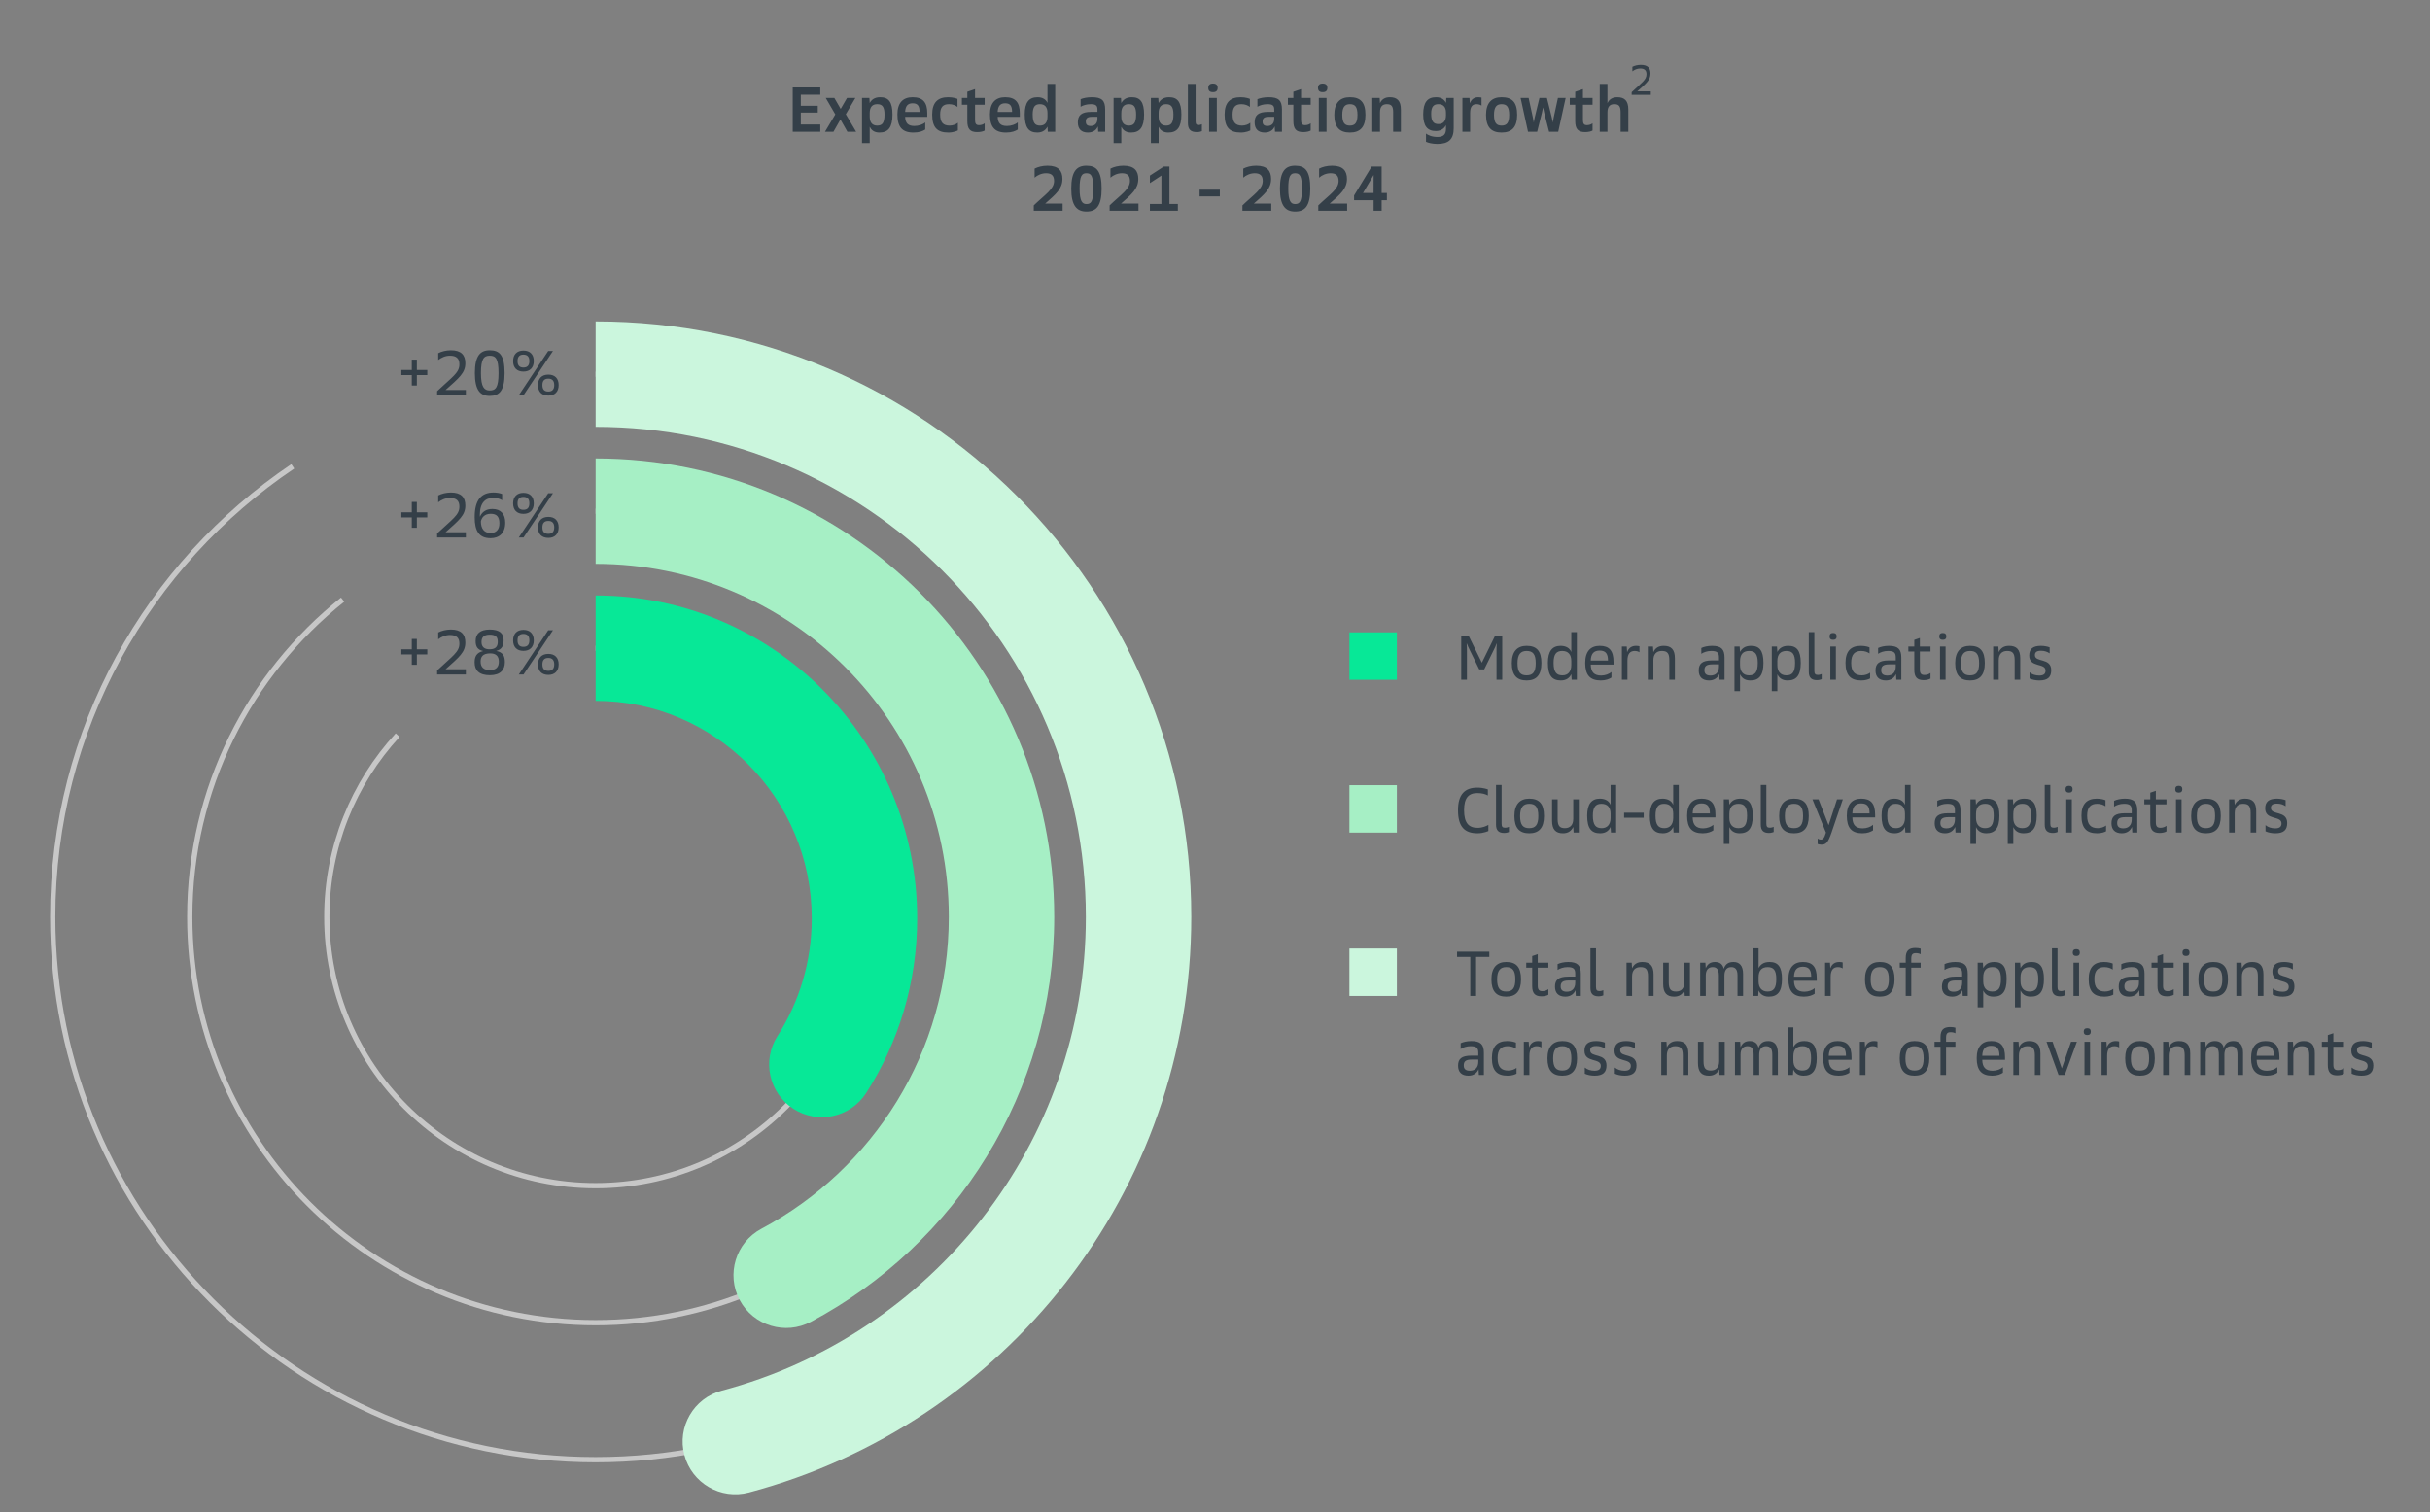 <svg width="461" height="287" viewBox="0 0 461 287" fill="none" xmlns="http://www.w3.org/2000/svg">
<rect x="0" y="0" width="461" height="287" fill="#808080" stroke="none"/>
<path d="M150.388 25H155.62V23.632H151.924V21.364H155.14V20.08H151.924V17.968H155.62V16.6H150.388V25ZM156.511 25H158.119L159.439 22.672L160.759 25H162.415L160.459 21.676L162.271 18.592H160.687L159.487 20.668L158.287 18.592H156.655L158.467 21.712L156.511 25ZM163.531 27.16H164.995V24.064C165.259 24.604 165.763 25.156 166.831 25.156C168.499 25.156 169.315 24.184 169.315 21.736C169.315 19.348 168.571 18.448 166.987 18.448C165.895 18.448 165.331 18.94 164.995 19.552L164.935 18.592H163.531V27.16ZM167.803 21.736C167.803 23.368 167.347 23.836 166.411 23.836C165.535 23.836 164.995 23.296 164.995 22.132V21.46C164.995 20.284 165.511 19.768 166.423 19.768C167.347 19.768 167.803 20.236 167.803 21.736ZM173.297 25.156C174.401 25.156 175.061 24.88 175.529 24.58V23.224C175.109 23.608 174.281 23.908 173.465 23.908C172.289 23.908 171.761 23.392 171.713 22.18H175.913V21.484C175.913 19.492 175.133 18.448 173.141 18.448C171.317 18.448 170.249 19.504 170.249 21.712C170.249 24.064 171.125 25.156 173.297 25.156ZM173.141 19.6C174.149 19.6 174.449 20.176 174.449 21.244H171.713C171.773 20.092 172.229 19.6 173.141 19.6ZM179.919 25.156C180.927 25.156 181.623 24.808 181.719 24.748V23.296C181.407 23.596 180.759 23.836 180.159 23.836C178.935 23.836 178.359 23.248 178.359 21.736C178.359 20.32 178.899 19.768 180.039 19.768C180.747 19.768 181.263 20.008 181.647 20.296V18.772C181.551 18.724 180.879 18.448 179.883 18.448C177.879 18.448 176.847 19.468 176.847 21.736C176.847 24.196 177.807 25.156 179.919 25.156ZM185.397 25.072C186.045 25.072 186.585 24.916 186.801 24.772V23.404C186.537 23.608 186.165 23.752 185.733 23.752C185.181 23.752 184.977 23.476 184.977 22.792V19.876H186.801V18.592H184.977V16.912L183.513 17.416V18.592H182.481V19.876H183.513V22.96C183.513 24.484 184.041 25.072 185.397 25.072ZM190.852 25.156C191.956 25.156 192.616 24.88 193.084 24.58V23.224C192.664 23.608 191.836 23.908 191.02 23.908C189.844 23.908 189.316 23.392 189.268 22.18H193.468V21.484C193.468 19.492 192.688 18.448 190.696 18.448C188.872 18.448 187.804 19.504 187.804 21.712C187.804 24.064 188.68 25.156 190.852 25.156ZM190.696 19.6C191.704 19.6 192.004 20.176 192.004 21.244H189.268C189.328 20.092 189.784 19.6 190.696 19.6ZM198.782 25H200.186V15.916H198.722V19.528C198.422 18.868 197.786 18.448 196.85 18.448C195.206 18.448 194.402 19.432 194.402 21.736C194.402 24.22 195.17 25.156 196.802 25.156C197.87 25.156 198.458 24.568 198.722 24.028L198.782 25ZM195.914 21.736C195.914 20.248 196.37 19.768 197.294 19.768C198.23 19.768 198.722 20.332 198.722 21.448V22.12C198.722 23.296 198.182 23.836 197.306 23.836C196.382 23.836 195.914 23.356 195.914 21.736ZM206.388 25.156C207.42 25.156 208.044 24.616 208.284 23.98L208.344 25H209.664V20.776C209.664 19.06 209.016 18.448 207.144 18.448C206.292 18.448 205.488 18.616 205.008 18.82V20.26C205.416 19.996 206.16 19.768 206.904 19.768C207.9 19.768 208.2 20.044 208.2 20.8V21.232H207C205.14 21.232 204.48 21.892 204.48 23.224C204.48 24.484 205.152 25.156 206.388 25.156ZM206.916 23.908C206.268 23.908 205.992 23.632 205.992 23.092C205.992 22.444 206.268 22.168 207.168 22.168H208.2V22.516C208.2 23.416 207.708 23.908 206.916 23.908ZM211.262 27.16H212.726V24.064C212.99 24.604 213.494 25.156 214.562 25.156C216.23 25.156 217.046 24.184 217.046 21.736C217.046 19.348 216.302 18.448 214.718 18.448C213.626 18.448 213.062 18.94 212.726 19.552L212.666 18.592H211.262V27.16ZM215.534 21.736C215.534 23.368 215.078 23.836 214.142 23.836C213.266 23.836 212.726 23.296 212.726 22.132V21.46C212.726 20.284 213.242 19.768 214.154 19.768C215.078 19.768 215.534 20.236 215.534 21.736ZM218.34 27.16H219.804V24.064C220.068 24.604 220.572 25.156 221.64 25.156C223.308 25.156 224.124 24.184 224.124 21.736C224.124 19.348 223.38 18.448 221.796 18.448C220.704 18.448 220.14 18.94 219.804 19.552L219.744 18.592H218.34V27.16ZM222.612 21.736C222.612 23.368 222.156 23.836 221.22 23.836C220.344 23.836 219.804 23.296 219.804 22.132V21.46C219.804 20.284 220.32 19.768 221.232 19.768C222.156 19.768 222.612 20.236 222.612 21.736ZM227.05 25.072C227.578 25.072 227.962 24.928 228.01 24.892V23.572C227.962 23.596 227.662 23.728 227.398 23.728C226.99 23.728 226.822 23.572 226.822 23.032V15.916H225.358V23.32C225.358 24.556 225.874 25.072 227.05 25.072ZM229.383 25H230.847V18.592H229.383V25ZM230.115 17.488C230.715 17.488 231.003 17.212 231.003 16.672C231.003 16.132 230.715 15.856 230.115 15.856C229.515 15.856 229.227 16.132 229.227 16.672C229.227 17.212 229.515 17.488 230.115 17.488ZM235.395 25.156C236.403 25.156 237.099 24.808 237.195 24.748V23.296C236.883 23.596 236.235 23.836 235.635 23.836C234.411 23.836 233.835 23.248 233.835 21.736C233.835 20.32 234.375 19.768 235.515 19.768C236.223 19.768 236.739 20.008 237.123 20.296V18.772C237.027 18.724 236.355 18.448 235.359 18.448C233.355 18.448 232.323 19.468 232.323 21.736C232.323 24.196 233.283 25.156 235.395 25.156ZM239.927 25.156C240.959 25.156 241.583 24.616 241.823 23.98L241.883 25H243.203V20.776C243.203 19.06 242.555 18.448 240.683 18.448C239.831 18.448 239.027 18.616 238.547 18.82V20.26C238.955 19.996 239.699 19.768 240.443 19.768C241.439 19.768 241.739 20.044 241.739 20.8V21.232H240.539C238.679 21.232 238.019 21.892 238.019 23.224C238.019 24.484 238.691 25.156 239.927 25.156ZM240.455 23.908C239.807 23.908 239.531 23.632 239.531 23.092C239.531 22.444 239.807 22.168 240.707 22.168H241.739V22.516C241.739 23.416 241.247 23.908 240.455 23.908ZM247.249 25.072C247.897 25.072 248.437 24.916 248.653 24.772V23.404C248.389 23.608 248.017 23.752 247.585 23.752C247.033 23.752 246.829 23.476 246.829 22.792V19.876H248.653V18.592H246.829V16.912L245.365 17.416V18.592H244.333V19.876H245.365V22.96C245.365 24.484 245.893 25.072 247.249 25.072ZM250.196 25H251.66V18.592H250.196V25ZM250.928 17.488C251.528 17.488 251.816 17.212 251.816 16.672C251.816 16.132 251.528 15.856 250.928 15.856C250.328 15.856 250.04 16.132 250.04 16.672C250.04 17.212 250.328 17.488 250.928 17.488ZM256.088 25.156C258.032 25.156 259.04 24.148 259.04 21.796C259.04 19.396 258.092 18.448 256.088 18.448C254.216 18.448 253.136 19.516 253.136 21.796C253.136 24.148 254.144 25.156 256.088 25.156ZM256.088 23.836C255.128 23.836 254.648 23.344 254.648 21.796C254.648 20.296 255.152 19.768 256.088 19.768C257.06 19.768 257.528 20.26 257.528 21.796C257.528 23.344 257.048 23.836 256.088 23.836ZM260.34 25H261.804V21.28C261.804 20.236 262.272 19.768 263.088 19.768C263.94 19.768 264.3 20.116 264.3 21.28V25H265.764V20.788C265.764 19.12 265.044 18.448 263.676 18.448C262.788 18.448 262.152 18.808 261.804 19.576L261.744 18.592H260.34V25ZM272.687 27.316C274.787 27.316 275.783 26.464 275.783 24.352V18.592H274.379L274.319 19.528C274.019 18.868 273.383 18.448 272.447 18.448C270.803 18.448 269.999 19.42 269.999 21.7C269.999 23.92 270.779 24.868 272.399 24.868C273.467 24.868 274.055 24.28 274.319 23.74V24.448C274.319 25.516 273.839 25.996 272.711 25.996C271.619 25.996 270.863 25.624 270.527 25.348V26.908C270.947 27.112 271.751 27.316 272.687 27.316ZM272.891 23.548C271.979 23.548 271.511 23.068 271.511 21.592C271.511 20.248 271.967 19.768 272.891 19.768C273.827 19.768 274.319 20.332 274.319 21.388V21.868C274.319 22.996 273.779 23.548 272.891 23.548ZM277.437 25H278.901V21.448C278.901 20.212 279.345 19.768 280.125 19.768C280.533 19.768 280.869 19.9 281.061 20.044V18.52C281.013 18.508 280.761 18.448 280.437 18.448C279.717 18.448 279.141 18.796 278.841 19.612L278.781 18.592H277.437V25ZM284.869 25.156C286.813 25.156 287.821 24.148 287.821 21.796C287.821 19.396 286.873 18.448 284.869 18.448C282.997 18.448 281.917 19.516 281.917 21.796C281.917 24.148 282.925 25.156 284.869 25.156ZM284.869 23.836C283.909 23.836 283.429 23.344 283.429 21.796C283.429 20.296 283.933 19.768 284.869 19.768C285.841 19.768 286.309 20.26 286.309 21.796C286.309 23.344 285.829 23.836 284.869 23.836ZM289.88 25H291.62L292.52 21.388C292.628 20.908 292.724 20.428 292.724 20.428H292.748C292.748 20.428 292.832 20.908 292.952 21.388L293.876 25H295.616L297.02 18.592H295.556L294.764 22.252C294.656 22.732 294.596 23.212 294.596 23.212H294.572C294.572 23.212 294.5 22.732 294.38 22.252L293.468 18.592H292.052L291.164 22.252C291.044 22.732 290.984 23.212 290.984 23.212H290.96C290.96 23.212 290.9 22.732 290.792 22.252L290 18.592H288.476L289.88 25ZM300.721 25.072C301.369 25.072 301.909 24.916 302.125 24.772V23.404C301.861 23.608 301.489 23.752 301.057 23.752C300.505 23.752 300.301 23.476 300.301 22.792V19.876H302.125V18.592H300.301V16.912L298.837 17.416V18.592H297.805V19.876H298.837V22.96C298.837 24.484 299.365 25.072 300.721 25.072ZM303.488 25H304.952V21.316C304.952 20.236 305.42 19.768 306.236 19.768C307.088 19.768 307.448 20.116 307.448 21.316V25H308.912V20.788C308.912 19.12 308.192 18.448 306.824 18.448C305.936 18.448 305.3 18.808 304.952 19.576V15.916H303.488V25ZM196.12 40H201.592V38.632H198.292C200.32 36.856 201.556 35.824 201.556 33.952C201.556 32.452 200.836 31.444 198.736 31.444C197.776 31.444 196.9 31.672 196.276 31.996V33.712C196.84 33.22 197.62 32.872 198.46 32.872C199.492 32.872 199.972 33.34 199.972 34.336C199.972 35.908 198.292 36.892 196.12 38.98V40ZM206.112 40.156C207.972 40.156 208.992 39.124 208.992 35.8C208.992 32.416 208.02 31.444 206.112 31.444C204.276 31.444 203.232 32.488 203.232 35.8C203.232 39.076 204.312 40.156 206.112 40.156ZM206.112 38.728C205.332 38.728 204.816 38.212 204.816 35.8C204.816 33.328 205.26 32.872 206.112 32.872C206.976 32.872 207.408 33.316 207.408 35.8C207.408 38.296 206.976 38.728 206.112 38.728ZM210.511 40H215.983V38.632H212.683C214.711 36.856 215.947 35.824 215.947 33.952C215.947 32.452 215.227 31.444 213.127 31.444C212.167 31.444 211.291 31.672 210.667 31.996V33.712C211.231 33.22 212.011 32.872 212.851 32.872C213.883 32.872 214.363 33.34 214.363 34.336C214.363 35.908 212.683 36.892 210.511 38.98V40ZM218.15 40H223.454V38.716H221.858V31.6H220.79L218.15 33.316V34.744L220.334 33.316V38.716H218.15V40ZM227.578 37.276H231.418V35.992H227.578V37.276ZM235.706 40H241.178V38.632H237.878C239.906 36.856 241.142 35.824 241.142 33.952C241.142 32.452 240.422 31.444 238.322 31.444C237.362 31.444 236.486 31.672 235.862 31.996V33.712C236.426 33.22 237.206 32.872 238.046 32.872C239.078 32.872 239.558 33.34 239.558 34.336C239.558 35.908 237.878 36.892 235.706 38.98V40ZM245.698 40.156C247.558 40.156 248.578 39.124 248.578 35.8C248.578 32.416 247.606 31.444 245.698 31.444C243.862 31.444 242.818 32.488 242.818 35.8C242.818 39.076 243.898 40.156 245.698 40.156ZM245.698 38.728C244.918 38.728 244.402 38.212 244.402 35.8C244.402 33.328 244.846 32.872 245.698 32.872C246.562 32.872 246.994 33.316 246.994 35.8C246.994 38.296 246.562 38.728 245.698 38.728ZM250.097 40H255.569V38.632H252.269C254.297 36.856 255.533 35.824 255.533 33.952C255.533 32.452 254.813 31.444 252.713 31.444C251.753 31.444 250.877 31.672 250.253 31.996V33.712C250.817 33.22 251.597 32.872 252.437 32.872C253.469 32.872 253.949 33.34 253.949 34.336C253.949 35.908 252.269 36.892 250.097 38.98V40ZM260.592 40H262.116V37.996H263.112V36.628H262.116V31.6H260.22L256.884 37.096V37.996H260.592V40ZM258.576 36.628L260.592 33.208L260.58 36.628H258.576Z" fill="#343F48"/>
<path d="M309.544 18H313.176V17.336H310.608C312.336 15.8 313.112 15.184 313.112 13.952C313.112 12.904 312.576 12.312 311.288 12.312C310.696 12.312 310.112 12.456 309.68 12.68V13.544C310.072 13.24 310.584 13 311.16 13C311.976 13 312.36 13.344 312.36 14.096C312.36 15.16 311.48 15.664 309.544 17.488V18Z" fill="#343F48"/>
<rect x="256" y="120" width="9" height="9" fill="#07E897"/>
<path d="M277.212 129H278.292V123.492C278.292 122.928 278.28 122.688 278.244 122.124H278.28C278.508 122.688 278.592 122.904 278.892 123.492L280.632 127.032H281.568L283.308 123.492C283.608 122.904 283.716 122.688 283.92 122.124H283.956C283.908 122.688 283.908 122.928 283.908 123.492V129H284.988V120.6H283.656L281.124 125.76L278.592 120.6H277.212V129ZM289.615 129.132C291.427 129.132 292.423 128.148 292.423 125.844C292.423 123.492 291.487 122.556 289.615 122.556C287.863 122.556 286.807 123.612 286.807 125.844C286.807 128.148 287.779 129.132 289.615 129.132ZM289.615 128.16C288.463 128.16 287.887 127.584 287.887 125.844C287.887 124.152 288.511 123.528 289.615 123.528C290.767 123.528 291.343 124.104 291.343 125.844C291.343 127.584 290.767 128.16 289.615 128.16ZM298.163 129H299.147V119.964H298.091V123.732C297.815 123.012 297.107 122.556 296.063 122.556C294.515 122.556 293.651 123.54 293.651 125.784C293.651 128.232 294.479 129.132 296.111 129.132C297.227 129.132 297.815 128.556 298.091 127.932L298.163 129ZM294.731 125.784C294.731 124.116 295.283 123.528 296.363 123.528C297.551 123.528 298.091 124.272 298.091 125.412V126.216C298.091 127.488 297.431 128.16 296.411 128.16C295.307 128.16 294.731 127.584 294.731 125.784ZM303.681 129.132C304.653 129.132 305.313 128.844 305.709 128.58V127.524C305.277 127.896 304.545 128.196 303.753 128.196C302.421 128.196 301.809 127.536 301.785 126.12H306.105V125.628C306.105 123.48 305.301 122.556 303.477 122.556C301.761 122.556 300.729 123.588 300.729 125.808C300.729 128.112 301.653 129.132 303.681 129.132ZM303.477 123.456C304.689 123.456 305.049 124.152 305.049 125.352H301.785C301.821 124.02 302.397 123.456 303.477 123.456ZM307.687 129H308.743V125.352C308.743 124.056 309.259 123.528 310.123 123.528C310.531 123.528 310.819 123.636 311.023 123.78V122.64C310.927 122.604 310.675 122.556 310.399 122.556C309.595 122.556 308.983 122.904 308.683 123.768L308.611 122.688H307.687V129ZM312.609 129H313.665V125.28C313.665 124.128 314.265 123.528 315.261 123.528C316.281 123.528 316.689 123.948 316.689 125.28V129H317.745V124.932C317.745 123.24 317.037 122.556 315.621 122.556C314.613 122.556 314.013 123 313.665 123.756L313.593 122.688H312.609V129ZM324.236 129.132C325.256 129.132 325.868 128.58 326.156 127.92L326.216 129H327.164V124.788C327.164 123.192 326.528 122.556 324.788 122.556C323.996 122.556 323.216 122.736 322.76 122.964V124.068C323.204 123.768 323.9 123.528 324.644 123.528C325.772 123.528 326.108 123.864 326.108 124.764V125.328H324.788C322.904 125.328 322.268 125.964 322.268 127.236C322.268 128.448 322.94 129.132 324.236 129.132ZM324.512 128.196C323.696 128.196 323.348 127.848 323.348 127.188C323.348 126.432 323.708 126.072 324.86 126.072H326.108V126.504C326.108 127.584 325.496 128.196 324.512 128.196ZM329.05 131.16H330.106V127.956C330.382 128.568 330.934 129.132 332.05 129.132C333.694 129.132 334.546 128.208 334.546 125.784C334.546 123.42 333.754 122.556 332.182 122.556C331.018 122.556 330.466 123.072 330.106 123.708L330.034 122.688H329.05V131.16ZM333.466 125.784C333.466 127.608 332.914 128.16 331.798 128.16C330.766 128.16 330.106 127.488 330.106 126.24V125.448C330.106 124.152 330.718 123.528 331.834 123.528C332.914 123.528 333.466 124.08 333.466 125.784ZM336.128 131.16H337.184V127.956C337.46 128.568 338.012 129.132 339.128 129.132C340.772 129.132 341.624 128.208 341.624 125.784C341.624 123.42 340.832 122.556 339.26 122.556C338.096 122.556 337.544 123.072 337.184 123.708L337.112 122.688H336.128V131.16ZM340.544 125.784C340.544 127.608 339.992 128.16 338.876 128.16C337.844 128.16 337.184 127.488 337.184 126.24V125.448C337.184 124.152 337.796 123.528 338.912 123.528C339.992 123.528 340.544 124.08 340.544 125.784ZM344.694 129.072C345.126 129.072 345.474 128.94 345.594 128.892V127.908C345.474 127.968 345.162 128.076 344.886 128.076C344.394 128.076 344.202 127.908 344.202 127.284V119.964H343.146V127.488C343.146 128.568 343.626 129.072 344.694 129.072ZM347.232 129H348.288V122.688H347.232V129ZM347.76 121.416C348.216 121.416 348.432 121.188 348.432 120.768C348.432 120.348 348.216 120.12 347.76 120.12C347.304 120.12 347.088 120.348 347.088 120.768C347.088 121.188 347.304 121.416 347.76 121.416ZM353.1 129.132C353.976 129.132 354.552 128.88 354.78 128.748V127.656C354.444 127.932 353.808 128.16 353.22 128.16C351.876 128.16 351.192 127.476 351.192 125.784C351.192 124.188 351.852 123.528 353.1 123.528C353.76 123.528 354.312 123.744 354.672 123.996V122.856C354.456 122.76 353.868 122.556 353.016 122.556C351.132 122.556 350.112 123.576 350.112 125.784C350.112 128.16 351.084 129.132 353.1 129.132ZM357.775 129.132C358.795 129.132 359.407 128.58 359.695 127.92L359.755 129H360.703V124.788C360.703 123.192 360.067 122.556 358.327 122.556C357.535 122.556 356.755 122.736 356.299 122.964V124.068C356.743 123.768 357.439 123.528 358.183 123.528C359.311 123.528 359.647 123.864 359.647 124.764V125.328H358.327C356.443 125.328 355.807 125.964 355.807 127.236C355.807 128.448 356.479 129.132 357.775 129.132ZM358.051 128.196C357.235 128.196 356.887 127.848 356.887 127.188C356.887 126.432 357.247 126.072 358.399 126.072H359.647V126.504C359.647 127.584 359.035 128.196 358.051 128.196ZM364.941 129.072C365.505 129.072 366.009 128.928 366.237 128.772V127.716C365.949 127.92 365.589 128.088 365.097 128.088C364.473 128.088 364.221 127.812 364.221 127.044V123.636H366.237V122.688H364.221V121.068L363.165 121.428V122.688H362.037V123.636H363.165V127.128C363.165 128.496 363.705 129.072 364.941 129.072ZM368.044 129H369.1V122.688H368.044V129ZM368.572 121.416C369.028 121.416 369.244 121.188 369.244 120.768C369.244 120.348 369.028 120.12 368.572 120.12C368.116 120.12 367.9 120.348 367.9 120.768C367.9 121.188 368.116 121.416 368.572 121.416ZM373.733 129.132C375.545 129.132 376.541 128.148 376.541 125.844C376.541 123.492 375.605 122.556 373.733 122.556C371.981 122.556 370.925 123.612 370.925 125.844C370.925 128.148 371.896 129.132 373.733 129.132ZM373.733 128.16C372.581 128.16 372.005 127.584 372.005 125.844C372.005 124.152 372.629 123.528 373.733 123.528C374.885 123.528 375.461 124.104 375.461 125.844C375.461 127.584 374.885 128.16 373.733 128.16ZM378.128 129H379.184V125.28C379.184 124.128 379.784 123.528 380.78 123.528C381.8 123.528 382.208 123.948 382.208 125.28V129H383.264V124.932C383.264 123.24 382.556 122.556 381.14 122.556C380.132 122.556 379.532 123 379.184 123.756L379.112 122.688H378.128V129ZM386.9 129.132C388.484 129.132 389.144 128.484 389.144 127.188C389.144 124.74 386.048 125.772 386.048 124.32C386.048 123.792 386.348 123.492 387.212 123.492C387.848 123.492 388.388 123.672 388.844 123.984V122.844C388.484 122.7 387.836 122.556 387.2 122.556C385.604 122.556 384.968 123.192 384.968 124.404C384.968 126.744 388.064 125.724 388.064 127.26C388.064 127.86 387.728 128.196 386.876 128.196C386.144 128.196 385.484 127.98 385.028 127.584V128.76C385.568 129 386.192 129.132 386.9 129.132Z" fill="#343F48"/>
<rect x="256" y="149" width="9" height="9" fill="#A6EFC5"/>
<path d="M280.296 158.132C281.472 158.132 282.36 157.7 282.36 157.7V156.536C281.952 156.776 281.22 157.1 280.32 157.1C278.652 157.1 277.752 156.188 277.752 153.74C277.752 151.376 278.628 150.5 280.272 150.5C281.148 150.5 281.808 150.692 282.264 150.956V149.804C282.264 149.804 281.436 149.468 280.26 149.468C277.884 149.468 276.6 150.752 276.6 153.74C276.6 156.896 277.848 158.132 280.296 158.132ZM285.362 158.072C285.794 158.072 286.142 157.94 286.262 157.892V156.908C286.142 156.968 285.83 157.076 285.554 157.076C285.062 157.076 284.87 156.908 284.87 156.284V148.964H283.814V156.488C283.814 157.568 284.294 158.072 285.362 158.072ZM290.108 158.132C291.92 158.132 292.916 157.148 292.916 154.844C292.916 152.492 291.98 151.556 290.108 151.556C288.356 151.556 287.3 152.612 287.3 154.844C287.3 157.148 288.271 158.132 290.108 158.132ZM290.108 157.16C288.956 157.16 288.38 156.584 288.38 154.844C288.38 153.152 289.004 152.528 290.108 152.528C291.26 152.528 291.836 153.104 291.836 154.844C291.836 156.584 291.26 157.16 290.108 157.16ZM296.519 158.132C297.527 158.132 298.115 157.652 298.463 156.932L298.535 158H299.519V151.688H298.463V155.408C298.463 156.56 297.863 157.16 296.879 157.16C295.907 157.16 295.499 156.74 295.499 155.408V151.688H294.443V155.756C294.443 157.448 295.163 158.132 296.519 158.132ZM305.616 158H306.6V148.964H305.544V152.732C305.268 152.012 304.56 151.556 303.516 151.556C301.968 151.556 301.104 152.54 301.104 154.784C301.104 157.232 301.932 158.132 303.564 158.132C304.68 158.132 305.268 157.556 305.544 156.932L305.616 158ZM302.184 154.784C302.184 153.116 302.736 152.528 303.816 152.528C305.004 152.528 305.544 153.272 305.544 154.412V155.216C305.544 156.488 304.884 157.16 303.864 157.16C302.76 157.16 302.184 156.584 302.184 154.784ZM308.11 155.18H311.83V154.22H308.11V155.18ZM317.499 158H318.483V148.964H317.427V152.732C317.151 152.012 316.443 151.556 315.399 151.556C313.851 151.556 312.987 152.54 312.987 154.784C312.987 157.232 313.815 158.132 315.447 158.132C316.563 158.132 317.151 157.556 317.427 156.932L317.499 158ZM314.067 154.784C314.067 153.116 314.619 152.528 315.699 152.528C316.887 152.528 317.427 153.272 317.427 154.412V155.216C317.427 156.488 316.767 157.16 315.747 157.16C314.643 157.16 314.067 156.584 314.067 154.784ZM323.017 158.132C323.989 158.132 324.649 157.844 325.045 157.58V156.524C324.613 156.896 323.881 157.196 323.089 157.196C321.757 157.196 321.145 156.536 321.121 155.12H325.441V154.628C325.441 152.48 324.637 151.556 322.813 151.556C321.097 151.556 320.065 152.588 320.065 154.808C320.065 157.112 320.989 158.132 323.017 158.132ZM322.813 152.456C324.025 152.456 324.385 153.152 324.385 154.352H321.121C321.157 153.02 321.733 152.456 322.813 152.456ZM327.023 160.16H328.079V156.956C328.355 157.568 328.907 158.132 330.023 158.132C331.667 158.132 332.519 157.208 332.519 154.784C332.519 152.42 331.727 151.556 330.155 151.556C328.991 151.556 328.439 152.072 328.079 152.708L328.007 151.688H327.023V160.16ZM331.439 154.784C331.439 156.608 330.887 157.16 329.771 157.16C328.739 157.16 328.079 156.488 328.079 155.24V154.448C328.079 153.152 328.691 152.528 329.807 152.528C330.887 152.528 331.439 153.08 331.439 154.784ZM335.589 158.072C336.021 158.072 336.369 157.94 336.489 157.892V156.908C336.369 156.968 336.057 157.076 335.781 157.076C335.289 157.076 335.097 156.908 335.097 156.284V148.964H334.041V156.488C334.041 157.568 334.521 158.072 335.589 158.072ZM340.334 158.132C342.146 158.132 343.142 157.148 343.142 154.844C343.142 152.492 342.206 151.556 340.334 151.556C338.582 151.556 337.526 152.612 337.526 154.844C337.526 157.148 338.498 158.132 340.334 158.132ZM340.334 157.16C339.182 157.16 338.606 156.584 338.606 154.844C338.606 153.152 339.23 152.528 340.334 152.528C341.486 152.528 342.062 153.104 342.062 154.844C342.062 156.584 341.486 157.16 340.334 157.16ZM345.537 160.292C346.341 160.292 346.773 160.004 347.445 158.036L349.605 151.688H348.501L346.905 156.596L344.997 151.688H343.845L346.401 158C346.053 159.152 345.801 159.32 345.429 159.32C345.153 159.32 344.973 159.236 344.829 159.128V160.16C344.913 160.208 345.213 160.292 345.537 160.292ZM353.31 158.132C354.282 158.132 354.942 157.844 355.338 157.58V156.524C354.906 156.896 354.174 157.196 353.382 157.196C352.05 157.196 351.438 156.536 351.414 155.12H355.734V154.628C355.734 152.48 354.93 151.556 353.106 151.556C351.39 151.556 350.358 152.588 350.358 154.808C350.358 157.112 351.282 158.132 353.31 158.132ZM353.106 152.456C354.318 152.456 354.678 153.152 354.678 154.352H351.414C351.45 153.02 352.026 152.456 353.106 152.456ZM361.468 158H362.452V148.964H361.396V152.732C361.12 152.012 360.412 151.556 359.368 151.556C357.82 151.556 356.956 152.54 356.956 154.784C356.956 157.232 357.784 158.132 359.416 158.132C360.532 158.132 361.12 157.556 361.396 156.932L361.468 158ZM358.036 154.784C358.036 153.116 358.588 152.528 359.668 152.528C360.856 152.528 361.396 153.272 361.396 154.412V155.216C361.396 156.488 360.736 157.16 359.716 157.16C358.612 157.16 358.036 156.584 358.036 154.784ZM369.002 158.132C370.022 158.132 370.634 157.58 370.922 156.92L370.982 158H371.93V153.788C371.93 152.192 371.294 151.556 369.554 151.556C368.762 151.556 367.982 151.736 367.526 151.964V153.068C367.97 152.768 368.666 152.528 369.41 152.528C370.538 152.528 370.874 152.864 370.874 153.764V154.328H369.554C367.67 154.328 367.034 154.964 367.034 156.236C367.034 157.448 367.706 158.132 369.002 158.132ZM369.278 157.196C368.462 157.196 368.114 156.848 368.114 156.188C368.114 155.432 368.474 155.072 369.626 155.072H370.874V155.504C370.874 156.584 370.262 157.196 369.278 157.196ZM373.816 160.16H374.872V156.956C375.148 157.568 375.7 158.132 376.816 158.132C378.46 158.132 379.312 157.208 379.312 154.784C379.312 152.42 378.52 151.556 376.948 151.556C375.784 151.556 375.232 152.072 374.872 152.708L374.8 151.688H373.816V160.16ZM378.232 154.784C378.232 156.608 377.68 157.16 376.564 157.16C375.532 157.16 374.872 156.488 374.872 155.24V154.448C374.872 153.152 375.484 152.528 376.6 152.528C377.68 152.528 378.232 153.08 378.232 154.784ZM380.894 160.16H381.95V156.956C382.226 157.568 382.778 158.132 383.894 158.132C385.538 158.132 386.39 157.208 386.39 154.784C386.39 152.42 385.598 151.556 384.026 151.556C382.862 151.556 382.31 152.072 381.95 152.708L381.878 151.688H380.894V160.16ZM385.31 154.784C385.31 156.608 384.758 157.16 383.642 157.16C382.61 157.16 381.95 156.488 381.95 155.24V154.448C381.95 153.152 382.562 152.528 383.678 152.528C384.758 152.528 385.31 153.08 385.31 154.784ZM389.46 158.072C389.892 158.072 390.24 157.94 390.36 157.892V156.908C390.24 156.968 389.928 157.076 389.652 157.076C389.16 157.076 388.968 156.908 388.968 156.284V148.964H387.912V156.488C387.912 157.568 388.392 158.072 389.46 158.072ZM391.997 158H393.053V151.688H391.997V158ZM392.525 150.416C392.981 150.416 393.197 150.188 393.197 149.768C393.197 149.348 392.981 149.12 392.525 149.12C392.069 149.12 391.853 149.348 391.853 149.768C391.853 150.188 392.069 150.416 392.525 150.416ZM397.866 158.132C398.742 158.132 399.318 157.88 399.546 157.748V156.656C399.21 156.932 398.574 157.16 397.986 157.16C396.642 157.16 395.958 156.476 395.958 154.784C395.958 153.188 396.618 152.528 397.866 152.528C398.526 152.528 399.078 152.744 399.438 152.996V151.856C399.222 151.76 398.634 151.556 397.782 151.556C395.898 151.556 394.878 152.576 394.878 154.784C394.878 157.16 395.85 158.132 397.866 158.132ZM402.541 158.132C403.561 158.132 404.173 157.58 404.461 156.92L404.521 158H405.469V153.788C405.469 152.192 404.833 151.556 403.093 151.556C402.301 151.556 401.521 151.736 401.065 151.964V153.068C401.509 152.768 402.205 152.528 402.949 152.528C404.077 152.528 404.413 152.864 404.413 153.764V154.328H403.093C401.209 154.328 400.573 154.964 400.573 156.236C400.573 157.448 401.245 158.132 402.541 158.132ZM402.817 157.196C402.001 157.196 401.653 156.848 401.653 156.188C401.653 155.432 402.013 155.072 403.165 155.072H404.413V155.504C404.413 156.584 403.801 157.196 402.817 157.196ZM409.707 158.072C410.271 158.072 410.775 157.928 411.003 157.772V156.716C410.715 156.92 410.355 157.088 409.863 157.088C409.239 157.088 408.987 156.812 408.987 156.044V152.636H411.003V151.688H408.987V150.068L407.931 150.428V151.688H406.803V152.636H407.931V156.128C407.931 157.496 408.471 158.072 409.707 158.072ZM412.81 158H413.866V151.688H412.81V158ZM413.338 150.416C413.794 150.416 414.01 150.188 414.01 149.768C414.01 149.348 413.794 149.12 413.338 149.12C412.882 149.12 412.666 149.348 412.666 149.768C412.666 150.188 412.882 150.416 413.338 150.416ZM418.498 158.132C420.31 158.132 421.306 157.148 421.306 154.844C421.306 152.492 420.37 151.556 418.498 151.556C416.746 151.556 415.69 152.612 415.69 154.844C415.69 157.148 416.662 158.132 418.498 158.132ZM418.498 157.16C417.346 157.16 416.77 156.584 416.77 154.844C416.77 153.152 417.394 152.528 418.498 152.528C419.65 152.528 420.226 153.104 420.226 154.844C420.226 156.584 419.65 157.16 418.498 157.16ZM422.894 158H423.95V154.28C423.95 153.128 424.55 152.528 425.546 152.528C426.566 152.528 426.974 152.948 426.974 154.28V158H428.03V153.932C428.03 152.24 427.322 151.556 425.906 151.556C424.898 151.556 424.298 152 423.95 152.756L423.878 151.688H422.894V158ZM431.665 158.132C433.249 158.132 433.909 157.484 433.909 156.188C433.909 153.74 430.813 154.772 430.813 153.32C430.813 152.792 431.113 152.492 431.977 152.492C432.613 152.492 433.153 152.672 433.609 152.984V151.844C433.249 151.7 432.601 151.556 431.965 151.556C430.369 151.556 429.733 152.192 429.733 153.404C429.733 155.744 432.829 154.724 432.829 156.26C432.829 156.86 432.493 157.196 431.641 157.196C430.909 157.196 430.249 156.98 429.793 156.584V157.76C430.333 158 430.957 158.132 431.665 158.132Z" fill="#343F48"/>
<rect x="256" y="180" width="9" height="9" fill="#CBF6DD"/>
<path d="M278.928 189H280.032V181.596H282.54V180.6H276.42V181.596H278.928V189ZM285.748 189.132C287.56 189.132 288.556 188.148 288.556 185.844C288.556 183.492 287.62 182.556 285.748 182.556C283.996 182.556 282.94 183.612 282.94 185.844C282.94 188.148 283.912 189.132 285.748 189.132ZM285.748 188.16C284.596 188.16 284.02 187.584 284.02 185.844C284.02 184.152 284.644 183.528 285.748 183.528C286.9 183.528 287.476 184.104 287.476 185.844C287.476 187.584 286.9 188.16 285.748 188.16ZM292.449 189.072C293.013 189.072 293.517 188.928 293.745 188.772V187.716C293.457 187.92 293.097 188.088 292.605 188.088C291.981 188.088 291.729 187.812 291.729 187.044V183.636H293.745V182.688H291.729V181.068L290.673 181.428V182.688H289.545V183.636H290.673V187.128C290.673 188.496 291.213 189.072 292.449 189.072ZM296.967 189.132C297.987 189.132 298.599 188.58 298.887 187.92L298.947 189H299.895V184.788C299.895 183.192 299.259 182.556 297.519 182.556C296.727 182.556 295.947 182.736 295.491 182.964V184.068C295.935 183.768 296.631 183.528 297.375 183.528C298.503 183.528 298.839 183.864 298.839 184.764V185.328H297.519C295.635 185.328 294.999 185.964 294.999 187.236C294.999 188.448 295.671 189.132 296.967 189.132ZM297.243 188.196C296.427 188.196 296.079 187.848 296.079 187.188C296.079 186.432 296.439 186.072 297.591 186.072H298.839V186.504C298.839 187.584 298.227 188.196 297.243 188.196ZM303.269 189.072C303.701 189.072 304.049 188.94 304.169 188.892V187.908C304.049 187.968 303.737 188.076 303.461 188.076C302.969 188.076 302.777 187.908 302.777 187.284V179.964H301.721V187.488C301.721 188.568 302.201 189.072 303.269 189.072ZM308.566 189H309.622V185.28C309.622 184.128 310.222 183.528 311.218 183.528C312.238 183.528 312.646 183.948 312.646 185.28V189H313.702V184.932C313.702 183.24 312.994 182.556 311.578 182.556C310.57 182.556 309.97 183 309.622 183.756L309.55 182.688H308.566V189ZM317.601 189.132C318.609 189.132 319.197 188.652 319.545 187.932L319.617 189H320.601V182.688H319.545V186.408C319.545 187.56 318.945 188.16 317.961 188.16C316.989 188.16 316.581 187.74 316.581 186.408V182.688H315.525V186.756C315.525 188.448 316.245 189.132 317.601 189.132ZM322.546 189H323.602V185.124C323.602 184.044 324.118 183.528 324.922 183.528C325.666 183.528 326.086 183.96 326.086 185.124V189H327.142V185.124C327.142 184.044 327.658 183.528 328.438 183.528C329.206 183.528 329.626 183.96 329.626 185.124V189H330.682V184.8C330.682 183.252 329.986 182.556 328.882 182.556C327.97 182.556 327.358 182.88 327.01 183.852C326.854 183.048 326.314 182.556 325.354 182.556C324.478 182.556 323.926 182.952 323.602 183.732L323.53 182.688H322.546V189ZM335.566 189.132C337.21 189.132 338.062 188.208 338.062 185.784C338.062 183.42 337.27 182.556 335.698 182.556C334.534 182.556 333.982 183.072 333.622 183.708V179.964H332.566V189H333.55L333.622 187.956C333.898 188.568 334.45 189.132 335.566 189.132ZM335.302 188.16C334.282 188.16 333.622 187.488 333.622 186.24V185.448C333.622 184.152 334.234 183.528 335.35 183.528C336.43 183.528 336.982 184.08 336.982 185.784C336.982 187.608 336.43 188.16 335.302 188.16ZM342.236 189.132C343.208 189.132 343.868 188.844 344.264 188.58V187.524C343.832 187.896 343.1 188.196 342.308 188.196C340.976 188.196 340.364 187.536 340.34 186.12H344.66V185.628C344.66 183.48 343.856 182.556 342.032 182.556C340.316 182.556 339.284 183.588 339.284 185.808C339.284 188.112 340.208 189.132 342.236 189.132ZM342.032 183.456C343.244 183.456 343.604 184.152 343.604 185.352H340.34C340.376 184.02 340.952 183.456 342.032 183.456ZM346.242 189H347.298V185.352C347.298 184.056 347.814 183.528 348.678 183.528C349.086 183.528 349.374 183.636 349.578 183.78V182.64C349.482 182.604 349.23 182.556 348.954 182.556C348.15 182.556 347.538 182.904 347.238 183.768L347.166 182.688H346.242V189ZM356.611 189.132C358.423 189.132 359.419 188.148 359.419 185.844C359.419 183.492 358.483 182.556 356.611 182.556C354.859 182.556 353.803 183.612 353.803 185.844C353.803 188.148 354.775 189.132 356.611 189.132ZM356.611 188.16C355.459 188.16 354.883 187.584 354.883 185.844C354.883 184.152 355.507 183.528 356.611 183.528C357.763 183.528 358.339 184.104 358.339 185.844C358.339 187.584 357.763 188.16 356.611 188.16ZM361.536 189H362.592V183.636H364.368V182.688H362.592V181.956C362.592 181.128 362.832 180.876 363.48 180.876C363.864 180.876 364.176 180.972 364.368 181.08V180.024C364.14 179.952 363.804 179.892 363.384 179.892C362.088 179.892 361.536 180.468 361.536 181.812V182.688H360.408V183.636H361.536V189ZM370.373 189.132C371.393 189.132 372.005 188.58 372.293 187.92L372.353 189H373.301V184.788C373.301 183.192 372.665 182.556 370.925 182.556C370.133 182.556 369.353 182.736 368.897 182.964V184.068C369.341 183.768 370.037 183.528 370.781 183.528C371.909 183.528 372.245 183.864 372.245 184.764V185.328H370.925C369.041 185.328 368.405 185.964 368.405 187.236C368.405 188.448 369.077 189.132 370.373 189.132ZM370.649 188.196C369.833 188.196 369.485 187.848 369.485 187.188C369.485 186.432 369.845 186.072 370.997 186.072H372.245V186.504C372.245 187.584 371.633 188.196 370.649 188.196ZM375.187 191.16H376.243V187.956C376.519 188.568 377.071 189.132 378.187 189.132C379.831 189.132 380.683 188.208 380.683 185.784C380.683 183.42 379.891 182.556 378.319 182.556C377.155 182.556 376.603 183.072 376.243 183.708L376.171 182.688H375.187V191.16ZM379.603 185.784C379.603 187.608 379.051 188.16 377.935 188.16C376.903 188.16 376.243 187.488 376.243 186.24V185.448C376.243 184.152 376.855 183.528 377.971 183.528C379.051 183.528 379.603 184.08 379.603 185.784ZM382.265 191.16H383.321V187.956C383.597 188.568 384.149 189.132 385.265 189.132C386.909 189.132 387.761 188.208 387.761 185.784C387.761 183.42 386.969 182.556 385.397 182.556C384.233 182.556 383.681 183.072 383.321 183.708L383.249 182.688H382.265V191.16ZM386.681 185.784C386.681 187.608 386.129 188.16 385.013 188.16C383.981 188.16 383.321 187.488 383.321 186.24V185.448C383.321 184.152 383.933 183.528 385.049 183.528C386.129 183.528 386.681 184.08 386.681 185.784ZM390.831 189.072C391.263 189.072 391.611 188.94 391.731 188.892V187.908C391.611 187.968 391.299 188.076 391.023 188.076C390.531 188.076 390.339 187.908 390.339 187.284V179.964H389.283V187.488C389.283 188.568 389.763 189.072 390.831 189.072ZM393.368 189H394.424V182.688H393.368V189ZM393.896 181.416C394.352 181.416 394.568 181.188 394.568 180.768C394.568 180.348 394.352 180.12 393.896 180.12C393.44 180.12 393.224 180.348 393.224 180.768C393.224 181.188 393.44 181.416 393.896 181.416ZM399.237 189.132C400.113 189.132 400.689 188.88 400.917 188.748V187.656C400.581 187.932 399.945 188.16 399.357 188.16C398.013 188.16 397.329 187.476 397.329 185.784C397.329 184.188 397.989 183.528 399.237 183.528C399.897 183.528 400.449 183.744 400.809 183.996V182.856C400.593 182.76 400.005 182.556 399.153 182.556C397.269 182.556 396.249 183.576 396.249 185.784C396.249 188.16 397.221 189.132 399.237 189.132ZM403.912 189.132C404.932 189.132 405.544 188.58 405.832 187.92L405.892 189H406.84V184.788C406.84 183.192 406.204 182.556 404.464 182.556C403.672 182.556 402.892 182.736 402.436 182.964V184.068C402.88 183.768 403.576 183.528 404.32 183.528C405.448 183.528 405.784 183.864 405.784 184.764V185.328H404.464C402.58 185.328 401.944 185.964 401.944 187.236C401.944 188.448 402.616 189.132 403.912 189.132ZM404.188 188.196C403.372 188.196 403.024 187.848 403.024 187.188C403.024 186.432 403.384 186.072 404.536 186.072H405.784V186.504C405.784 187.584 405.172 188.196 404.188 188.196ZM411.078 189.072C411.642 189.072 412.146 188.928 412.374 188.772V187.716C412.086 187.92 411.726 188.088 411.234 188.088C410.61 188.088 410.358 187.812 410.358 187.044V183.636H412.374V182.688H410.358V181.068L409.302 181.428V182.688H408.174V183.636H409.302V187.128C409.302 188.496 409.842 189.072 411.078 189.072ZM414.181 189H415.237V182.688H414.181V189ZM414.709 181.416C415.165 181.416 415.381 181.188 415.381 180.768C415.381 180.348 415.165 180.12 414.709 180.12C414.253 180.12 414.037 180.348 414.037 180.768C414.037 181.188 414.253 181.416 414.709 181.416ZM419.869 189.132C421.681 189.132 422.677 188.148 422.677 185.844C422.677 183.492 421.741 182.556 419.869 182.556C418.117 182.556 417.061 183.612 417.061 185.844C417.061 188.148 418.033 189.132 419.869 189.132ZM419.869 188.16C418.717 188.16 418.141 187.584 418.141 185.844C418.141 184.152 418.765 183.528 419.869 183.528C421.021 183.528 421.597 184.104 421.597 185.844C421.597 187.584 421.021 188.16 419.869 188.16ZM424.265 189H425.321V185.28C425.321 184.128 425.921 183.528 426.917 183.528C427.937 183.528 428.345 183.948 428.345 185.28V189H429.401V184.932C429.401 183.24 428.693 182.556 427.277 182.556C426.269 182.556 425.669 183 425.321 183.756L425.249 182.688H424.265V189ZM433.037 189.132C434.621 189.132 435.281 188.484 435.281 187.188C435.281 184.74 432.185 185.772 432.185 184.32C432.185 183.792 432.485 183.492 433.349 183.492C433.985 183.492 434.525 183.672 434.981 183.984V182.844C434.621 182.7 433.973 182.556 433.337 182.556C431.741 182.556 431.104 183.192 431.104 184.404C431.104 186.744 434.201 185.724 434.201 187.26C434.201 187.86 433.865 188.196 433.013 188.196C432.281 188.196 431.621 187.98 431.165 187.584V188.76C431.705 189 432.329 189.132 433.037 189.132ZM278.58 204.132C279.6 204.132 280.212 203.58 280.5 202.92L280.56 204H281.508V199.788C281.508 198.192 280.872 197.556 279.132 197.556C278.34 197.556 277.56 197.736 277.104 197.964V199.068C277.548 198.768 278.244 198.528 278.988 198.528C280.116 198.528 280.452 198.864 280.452 199.764V200.328H279.132C277.248 200.328 276.612 200.964 276.612 202.236C276.612 203.448 277.284 204.132 278.58 204.132ZM278.856 203.196C278.04 203.196 277.692 202.848 277.692 202.188C277.692 201.432 278.052 201.072 279.204 201.072H280.452V201.504C280.452 202.584 279.84 203.196 278.856 203.196ZM286.022 204.132C286.898 204.132 287.474 203.88 287.702 203.748V202.656C287.366 202.932 286.73 203.16 286.142 203.16C284.798 203.16 284.114 202.476 284.114 200.784C284.114 199.188 284.774 198.528 286.022 198.528C286.682 198.528 287.234 198.744 287.594 198.996V197.856C287.378 197.76 286.79 197.556 285.938 197.556C284.054 197.556 283.034 198.576 283.034 200.784C283.034 203.16 284.006 204.132 286.022 204.132ZM289.089 204H290.145V200.352C290.145 199.056 290.661 198.528 291.525 198.528C291.933 198.528 292.221 198.636 292.425 198.78V197.64C292.329 197.604 292.077 197.556 291.801 197.556C290.997 197.556 290.385 197.904 290.085 198.768L290.013 197.688H289.089V204ZM296.377 204.132C298.189 204.132 299.185 203.148 299.185 200.844C299.185 198.492 298.249 197.556 296.377 197.556C294.625 197.556 293.569 198.612 293.569 200.844C293.569 203.148 294.541 204.132 296.377 204.132ZM296.377 203.16C295.225 203.16 294.649 202.584 294.649 200.844C294.649 199.152 295.273 198.528 296.377 198.528C297.529 198.528 298.105 199.104 298.105 200.844C298.105 202.584 297.529 203.16 296.377 203.16ZM302.525 204.132C304.109 204.132 304.769 203.484 304.769 202.188C304.769 199.74 301.673 200.772 301.673 199.32C301.673 198.792 301.973 198.492 302.837 198.492C303.473 198.492 304.013 198.672 304.469 198.984V197.844C304.109 197.7 303.461 197.556 302.825 197.556C301.229 197.556 300.593 198.192 300.593 199.404C300.593 201.744 303.689 200.724 303.689 202.26C303.689 202.86 303.353 203.196 302.501 203.196C301.769 203.196 301.109 202.98 300.653 202.584V203.76C301.193 204 301.817 204.132 302.525 204.132ZM308.22 204.132C309.804 204.132 310.464 203.484 310.464 202.188C310.464 199.74 307.368 200.772 307.368 199.32C307.368 198.792 307.668 198.492 308.532 198.492C309.168 198.492 309.708 198.672 310.164 198.984V197.844C309.804 197.7 309.156 197.556 308.52 197.556C306.924 197.556 306.288 198.192 306.288 199.404C306.288 201.744 309.384 200.724 309.384 202.26C309.384 202.86 309.048 203.196 308.196 203.196C307.464 203.196 306.804 202.98 306.348 202.584V203.76C306.888 204 307.512 204.132 308.22 204.132ZM315.163 204H316.219V200.28C316.219 199.128 316.819 198.528 317.815 198.528C318.835 198.528 319.243 198.948 319.243 200.28V204H320.299V199.932C320.299 198.24 319.591 197.556 318.175 197.556C317.167 197.556 316.567 198 316.219 198.756L316.147 197.688H315.163V204ZM324.199 204.132C325.207 204.132 325.795 203.652 326.143 202.932L326.215 204H327.199V197.688H326.143V201.408C326.143 202.56 325.543 203.16 324.559 203.16C323.587 203.16 323.179 202.74 323.179 201.408V197.688H322.123V201.756C322.123 203.448 322.843 204.132 324.199 204.132ZM329.144 204H330.2V200.124C330.2 199.044 330.716 198.528 331.52 198.528C332.264 198.528 332.684 198.96 332.684 200.124V204H333.74V200.124C333.74 199.044 334.256 198.528 335.036 198.528C335.804 198.528 336.224 198.96 336.224 200.124V204H337.28V199.8C337.28 198.252 336.584 197.556 335.48 197.556C334.568 197.556 333.956 197.88 333.608 198.852C333.452 198.048 332.912 197.556 331.952 197.556C331.076 197.556 330.524 197.952 330.2 198.732L330.128 197.688H329.144V204ZM342.163 204.132C343.807 204.132 344.659 203.208 344.659 200.784C344.659 198.42 343.867 197.556 342.295 197.556C341.131 197.556 340.579 198.072 340.219 198.708V194.964H339.163V204H340.147L340.219 202.956C340.495 203.568 341.047 204.132 342.163 204.132ZM341.899 203.16C340.879 203.16 340.219 202.488 340.219 201.24V200.448C340.219 199.152 340.831 198.528 341.947 198.528C343.027 198.528 343.579 199.08 343.579 200.784C343.579 202.608 343.027 203.16 341.899 203.16ZM348.834 204.132C349.806 204.132 350.466 203.844 350.862 203.58V202.524C350.43 202.896 349.698 203.196 348.906 203.196C347.574 203.196 346.962 202.536 346.938 201.12H351.258V200.628C351.258 198.48 350.454 197.556 348.63 197.556C346.914 197.556 345.882 198.588 345.882 200.808C345.882 203.112 346.806 204.132 348.834 204.132ZM348.63 198.456C349.842 198.456 350.202 199.152 350.202 200.352H346.938C346.974 199.02 347.55 198.456 348.63 198.456ZM352.839 204H353.895V200.352C353.895 199.056 354.411 198.528 355.275 198.528C355.683 198.528 355.971 198.636 356.175 198.78V197.64C356.079 197.604 355.827 197.556 355.551 197.556C354.747 197.556 354.135 197.904 353.835 198.768L353.763 197.688H352.839V204ZM363.209 204.132C365.021 204.132 366.017 203.148 366.017 200.844C366.017 198.492 365.081 197.556 363.209 197.556C361.457 197.556 360.401 198.612 360.401 200.844C360.401 203.148 361.373 204.132 363.209 204.132ZM363.209 203.16C362.057 203.16 361.481 202.584 361.481 200.844C361.481 199.152 362.105 198.528 363.209 198.528C364.361 198.528 364.937 199.104 364.937 200.844C364.937 202.584 364.361 203.16 363.209 203.16ZM368.134 204H369.19V198.636H370.966V197.688H369.19V196.956C369.19 196.128 369.43 195.876 370.078 195.876C370.462 195.876 370.774 195.972 370.966 196.08V195.024C370.738 194.952 370.402 194.892 369.982 194.892C368.686 194.892 368.134 195.468 368.134 196.812V197.688H367.006V198.636H368.134V204ZM377.955 204.132C378.927 204.132 379.587 203.844 379.983 203.58V202.524C379.551 202.896 378.819 203.196 378.027 203.196C376.695 203.196 376.083 202.536 376.059 201.12H380.379V200.628C380.379 198.48 379.575 197.556 377.751 197.556C376.035 197.556 375.003 198.588 375.003 200.808C375.003 203.112 375.927 204.132 377.955 204.132ZM377.751 198.456C378.963 198.456 379.323 199.152 379.323 200.352H376.059C376.095 199.02 376.671 198.456 377.751 198.456ZM381.96 204H383.016V200.28C383.016 199.128 383.616 198.528 384.612 198.528C385.632 198.528 386.04 198.948 386.04 200.28V204H387.096V199.932C387.096 198.24 386.388 197.556 384.972 197.556C383.964 197.556 383.364 198 383.016 198.756L382.944 197.688H381.96V204ZM390.54 204H391.716L394.008 197.688H392.904L391.152 202.752L389.4 197.688H388.248L390.54 204ZM395.454 204H396.51V197.688H395.454V204ZM395.982 196.416C396.438 196.416 396.654 196.188 396.654 195.768C396.654 195.348 396.438 195.12 395.982 195.12C395.526 195.12 395.31 195.348 395.31 195.768C395.31 196.188 395.526 196.416 395.982 196.416ZM398.695 204H399.751V200.352C399.751 199.056 400.267 198.528 401.131 198.528C401.539 198.528 401.827 198.636 402.031 198.78V197.64C401.935 197.604 401.683 197.556 401.407 197.556C400.603 197.556 399.991 197.904 399.691 198.768L399.619 197.688H398.695V204ZM405.983 204.132C407.795 204.132 408.791 203.148 408.791 200.844C408.791 198.492 407.855 197.556 405.983 197.556C404.231 197.556 403.175 198.612 403.175 200.844C403.175 203.148 404.146 204.132 405.983 204.132ZM405.983 203.16C404.831 203.16 404.255 202.584 404.255 200.844C404.255 199.152 404.879 198.528 405.983 198.528C407.135 198.528 407.711 199.104 407.711 200.844C407.711 202.584 407.135 203.16 405.983 203.16ZM410.378 204H411.434V200.28C411.434 199.128 412.034 198.528 413.03 198.528C414.05 198.528 414.458 198.948 414.458 200.28V204H415.514V199.932C415.514 198.24 414.806 197.556 413.39 197.556C412.382 197.556 411.782 198 411.434 198.756L411.362 197.688H410.378V204ZM417.398 204H418.454V200.124C418.454 199.044 418.97 198.528 419.774 198.528C420.518 198.528 420.938 198.96 420.938 200.124V204H421.994V200.124C421.994 199.044 422.51 198.528 423.29 198.528C424.058 198.528 424.478 198.96 424.478 200.124V204H425.534V199.8C425.534 198.252 424.838 197.556 423.734 197.556C422.822 197.556 422.21 197.88 421.862 198.852C421.706 198.048 421.166 197.556 420.206 197.556C419.33 197.556 418.778 197.952 418.454 198.732L418.382 197.688H417.398V204ZM430.009 204.132C430.981 204.132 431.641 203.844 432.037 203.58V202.524C431.605 202.896 430.873 203.196 430.081 203.196C428.749 203.196 428.137 202.536 428.113 201.12H432.433V200.628C432.433 198.48 431.629 197.556 429.805 197.556C428.089 197.556 427.057 198.588 427.057 200.808C427.057 203.112 427.981 204.132 430.009 204.132ZM429.805 198.456C431.017 198.456 431.377 199.152 431.377 200.352H428.113C428.149 199.02 428.725 198.456 429.805 198.456ZM434.015 204H435.071V200.28C435.071 199.128 435.671 198.528 436.667 198.528C437.687 198.528 438.095 198.948 438.095 200.28V204H439.151V199.932C439.151 198.24 438.443 197.556 437.027 197.556C436.019 197.556 435.419 198 435.071 198.756L434.999 197.688H434.015V204ZM443.387 204.072C443.951 204.072 444.455 203.928 444.683 203.772V202.716C444.395 202.92 444.035 203.088 443.543 203.088C442.919 203.088 442.667 202.812 442.667 202.044V198.636H444.683V197.688H442.667V196.068L441.611 196.428V197.688H440.483V198.636H441.611V202.128C441.611 203.496 442.151 204.072 443.387 204.072ZM448.001 204.132C449.585 204.132 450.245 203.484 450.245 202.188C450.245 199.74 447.149 200.772 447.149 199.32C447.149 198.792 447.449 198.492 448.313 198.492C448.949 198.492 449.489 198.672 449.945 198.984V197.844C449.585 197.7 448.937 197.556 448.301 197.556C446.705 197.556 446.069 198.192 446.069 199.404C446.069 201.744 449.165 200.724 449.165 202.26C449.165 202.86 448.829 203.196 447.977 203.196C447.245 203.196 446.585 202.98 446.129 202.584V203.76C446.669 204 447.293 204.132 448.001 204.132Z" fill="#343F48"/>
<path d="M113 123C141.167 123 164 145.833 164 174C164 202.167 141.167 225 113 225C84.834 225 62 202.167 62 174C62 160.695 67.095 148.58 75.44 139.5" stroke="#C7C7C7"/>
<path d="M147.498 196.611C144.522 201.263 145.88 207.448 150.533 210.424C155.185 213.4 161.369 212.041 164.345 207.389L147.498 196.611ZM113 133C135.591 133 154 151.432 154 174.288H174C174 140.493 146.742 113 113 113V133ZM154 174.288C154 182.533 151.61 190.183 147.498 196.611L164.345 207.389C170.458 197.834 174 186.46 174 174.288H154Z" fill="#07E897"/>
<path d="M113 97C155.526 97 190 131.474 190 174C190 216.526 155.526 251 113 251C70.474 251 36 216.526 36 174C36 149.626 47.325 127.897 65 113.788" stroke="#C7C7C7"/>
<path d="M144.451 233.174C139.576 235.771 137.73 241.827 140.327 246.702C142.923 251.576 148.98 253.422 153.854 250.826L144.451 233.174ZM113 107C150.003 107 180 136.996 180 173.999H200C200 125.95 161.049 87 113 87V107ZM180 173.999C180 199.618 165.624 221.895 144.451 233.174L153.854 250.826C181.289 236.21 200 207.297 200 173.999H180Z" fill="#A6EFC5"/>
<path d="M113 71C169.885 71 216 117.115 216 174C216 230.885 169.885 277 113 277C56.115 277 10 230.885 10 174C10 138.388 28.073 106.998 55.546 88.5" stroke="#C7C7C7"/>
<path d="M136.934 263.894C131.596 265.311 128.418 270.787 129.835 276.125C131.252 281.463 136.728 284.641 142.066 283.224L136.934 263.894ZM113 81C164.362 81 206 122.638 206 174H226C226 111.592 175.408 61 113 61V81ZM206 174C206 217.076 176.705 253.335 136.934 263.894L142.066 283.224C190.382 270.397 226 226.371 226 174H206Z" fill="#CBF6DD"/>
<path d="M76.14 71.184H78.12V73.152H79.08V71.184H81.06V70.212H79.08V68.244H78.12V70.212H76.14V71.184ZM82.929 75H88.377V74.004H84.525C87.117 71.7 88.281 70.776 88.281 68.928C88.281 67.356 87.477 66.468 85.545 66.468C84.657 66.468 83.781 66.684 83.133 67.02V68.316C83.721 67.86 84.489 67.5 85.353 67.5C86.577 67.5 87.153 68.016 87.153 69.144C87.153 70.74 85.833 71.496 82.929 74.232V75ZM92.909 75.132C94.733 75.132 95.729 74.148 95.729 70.8C95.729 67.404 94.781 66.468 92.909 66.468C91.121 66.468 90.089 67.5 90.089 70.8C90.089 74.088 91.133 75.132 92.909 75.132ZM92.909 74.1C91.877 74.1 91.241 73.464 91.241 70.8C91.241 68.076 91.805 67.5 92.909 67.5C94.037 67.5 94.577 68.052 94.577 70.8C94.577 73.548 94.025 74.1 92.909 74.1ZM98.424 75H99.324L104.904 66.6H104.004L98.424 75ZM99.3 70.512C100.536 70.512 101.268 69.78 101.268 68.52C101.268 67.248 100.548 66.528 99.3 66.528C98.076 66.528 97.344 67.26 97.344 68.52C97.344 69.792 98.064 70.512 99.3 70.512ZM99.3 69.744C98.568 69.744 98.184 69.36 98.184 68.52C98.184 67.68 98.568 67.296 99.3 67.296C100.032 67.296 100.428 67.68 100.428 68.52C100.428 69.36 100.032 69.744 99.3 69.744ZM104.028 75.072C105.252 75.072 105.984 74.34 105.984 73.08C105.984 71.808 105.264 71.088 104.028 71.088C102.792 71.088 102.06 71.82 102.06 73.08C102.06 74.352 102.78 75.072 104.028 75.072ZM104.028 74.304C103.284 74.304 102.9 73.92 102.9 73.08C102.9 72.24 103.284 71.856 104.028 71.856C104.748 71.856 105.144 72.24 105.144 73.08C105.144 73.92 104.748 74.304 104.028 74.304Z" fill="#343F48"/>
<path d="M76.14 98.184H78.12V100.152H79.08V98.184H81.06V97.212H79.08V95.244H78.12V97.212H76.14V98.184ZM82.929 102H88.377V101.004H84.525C87.117 98.7 88.281 97.776 88.281 95.928C88.281 94.356 87.477 93.468 85.545 93.468C84.657 93.468 83.781 93.684 83.133 94.02V95.316C83.721 94.86 84.489 94.5 85.353 94.5C86.577 94.5 87.153 95.016 87.153 96.144C87.153 97.74 85.833 98.496 82.929 101.232V102ZM93.065 102.132C94.649 102.132 95.849 101.232 95.849 99.18C95.849 97.572 95.033 96.588 93.413 96.588C92.225 96.588 91.469 97.116 91.049 98.052C91.049 97.908 91.037 97.788 91.037 97.704C91.037 95.388 92.105 94.488 93.545 94.488C94.397 94.488 94.889 94.692 95.261 94.932V93.744C94.829 93.576 94.265 93.468 93.629 93.468C91.301 93.468 90.053 94.872 90.053 98.136C90.053 100.788 90.905 102.132 93.065 102.132ZM93.077 101.148C91.853 101.148 91.241 100.32 91.229 98.952C91.373 98.244 91.901 97.5 93.101 97.5C94.193 97.5 94.745 98.016 94.745 99.3C94.745 100.572 94.049 101.148 93.077 101.148ZM98.424 102H99.324L104.904 93.6H104.004L98.424 102ZM99.3 97.512C100.536 97.512 101.268 96.78 101.268 95.52C101.268 94.248 100.548 93.528 99.3 93.528C98.076 93.528 97.344 94.26 97.344 95.52C97.344 96.792 98.064 97.512 99.3 97.512ZM99.3 96.744C98.568 96.744 98.184 96.36 98.184 95.52C98.184 94.68 98.568 94.296 99.3 94.296C100.032 94.296 100.428 94.68 100.428 95.52C100.428 96.36 100.032 96.744 99.3 96.744ZM104.028 102.072C105.252 102.072 105.984 101.34 105.984 100.08C105.984 98.808 105.264 98.088 104.028 98.088C102.792 98.088 102.06 98.82 102.06 100.08C102.06 101.352 102.78 102.072 104.028 102.072ZM104.028 101.304C103.284 101.304 102.9 100.92 102.9 100.08C102.9 99.24 103.284 98.856 104.028 98.856C104.748 98.856 105.144 99.24 105.144 100.08C105.144 100.92 104.748 101.304 104.028 101.304Z" fill="#343F48"/>
<path d="M76.14 124.184H78.12V126.152H79.08V124.184H81.06V123.212H79.08V121.244H78.12V123.212H76.14V124.184ZM82.929 128H88.377V127.004H84.525C87.117 124.7 88.281 123.776 88.281 121.928C88.281 120.356 87.477 119.468 85.545 119.468C84.657 119.468 83.781 119.684 83.133 120.02V121.316C83.721 120.86 84.489 120.5 85.353 120.5C86.577 120.5 87.153 121.016 87.153 122.144C87.153 123.74 85.833 124.496 82.929 127.232V128ZM92.933 128.132C94.937 128.132 95.777 127.112 95.777 125.66C95.777 124.508 95.417 123.764 94.133 123.524C95.273 123.224 95.537 122.504 95.537 121.46C95.537 120.2 94.781 119.468 92.921 119.468C91.049 119.468 90.233 120.296 90.233 121.628C90.233 122.684 90.581 123.308 91.673 123.548C90.353 123.848 90.041 124.676 90.041 125.696C90.041 127.232 90.917 128.132 92.933 128.132ZM92.945 127.16C91.781 127.16 91.181 126.62 91.181 125.54C91.181 124.628 91.613 124.016 92.933 123.992C94.061 123.968 94.637 124.484 94.637 125.564C94.637 126.596 94.097 127.16 92.945 127.16ZM92.945 123.212C91.805 123.236 91.349 122.684 91.349 121.82C91.349 120.956 91.769 120.44 92.909 120.44C94.001 120.44 94.433 120.836 94.433 121.772C94.433 122.6 94.121 123.188 92.945 123.212ZM98.424 128H99.324L104.904 119.6H104.004L98.424 128ZM99.3 123.512C100.536 123.512 101.268 122.78 101.268 121.52C101.268 120.248 100.548 119.528 99.3 119.528C98.076 119.528 97.344 120.26 97.344 121.52C97.344 122.792 98.064 123.512 99.3 123.512ZM99.3 122.744C98.568 122.744 98.184 122.36 98.184 121.52C98.184 120.68 98.568 120.296 99.3 120.296C100.032 120.296 100.428 120.68 100.428 121.52C100.428 122.36 100.032 122.744 99.3 122.744ZM104.028 128.072C105.252 128.072 105.984 127.34 105.984 126.08C105.984 124.808 105.264 124.088 104.028 124.088C102.792 124.088 102.06 124.82 102.06 126.08C102.06 127.352 102.78 128.072 104.028 128.072ZM104.028 127.304C103.284 127.304 102.9 126.92 102.9 126.08C102.9 125.24 103.284 124.856 104.028 124.856C104.748 124.856 105.144 125.24 105.144 126.08C105.144 126.92 104.748 127.304 104.028 127.304Z" fill="#343F48"/>
</svg>
